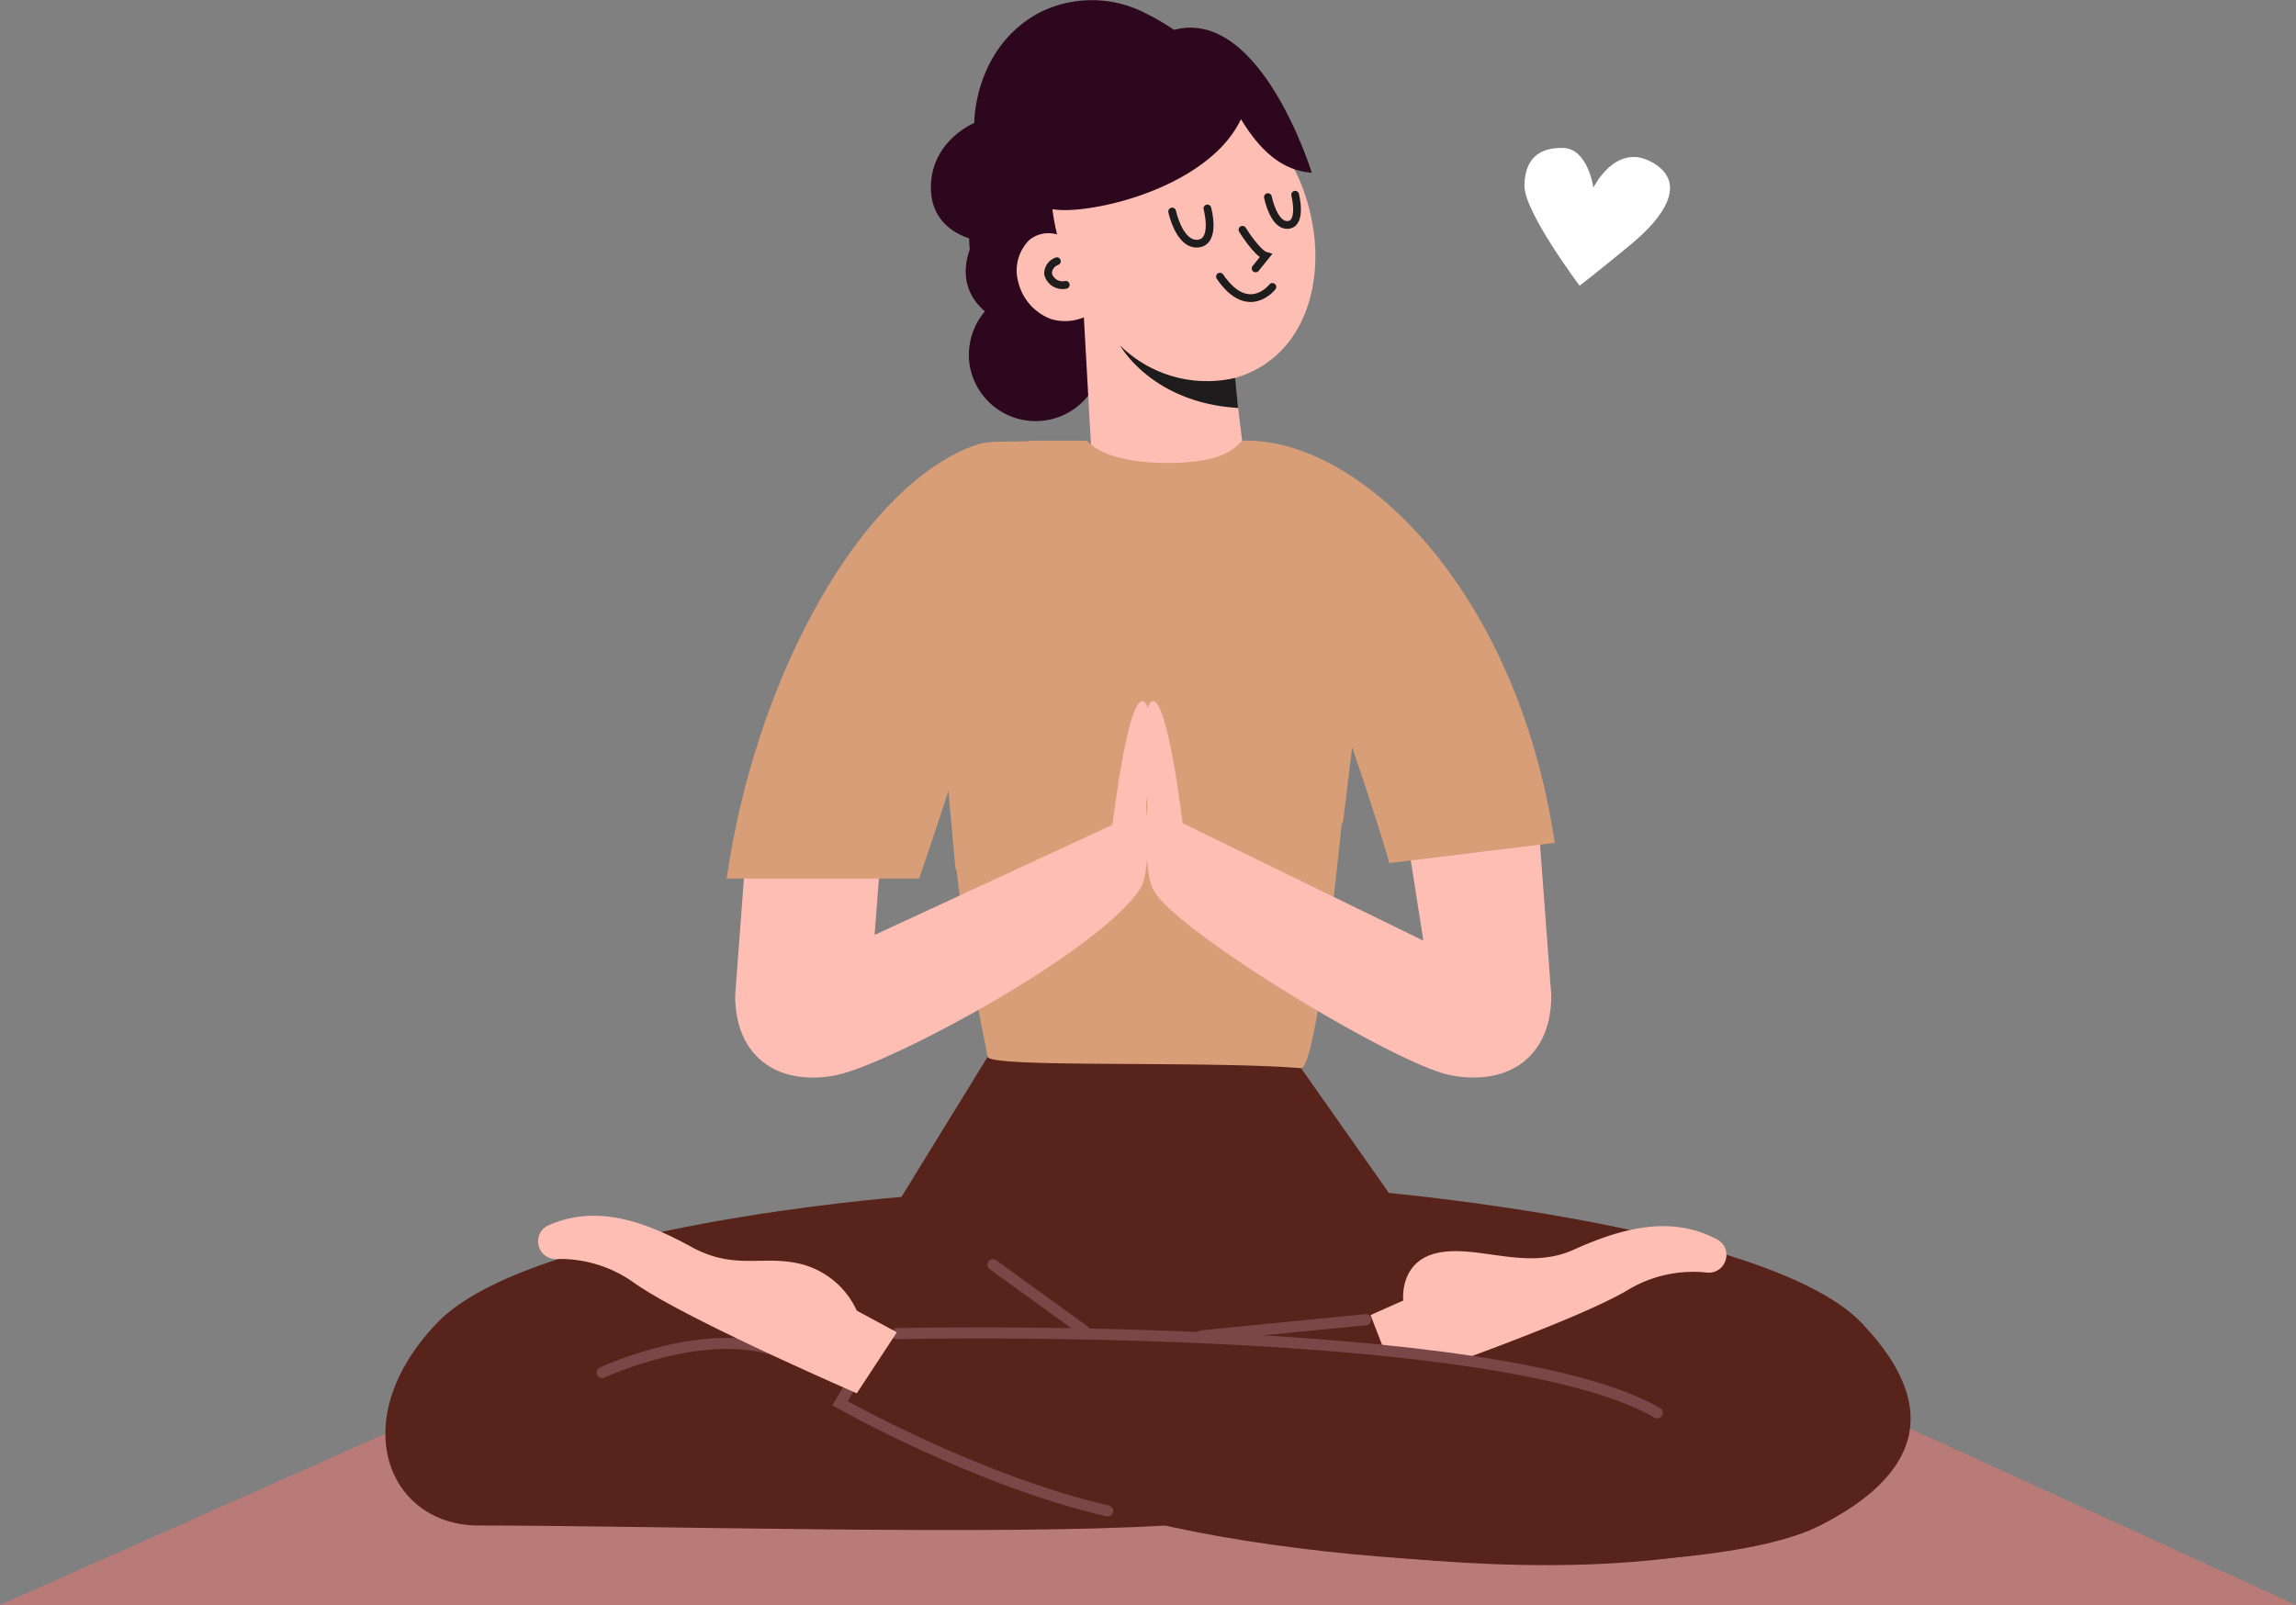 <svg xmlns="http://www.w3.org/2000/svg" width="330.126" height="230.821" viewBox="0 0 330.126 230.821"><rect x="0" y="0" width="330.126" height="230.821" fill="#808080" stroke="none"/><defs><style>.a{fill:#b97b78;}.b{fill:#58231a;}.c{fill:#ffbeb4;}.d,.g,.i{fill:none;stroke-linecap:round;stroke-miterlimit:10;}.d{stroke:#7b4648;}.d,.i{stroke-width:1.593px;}.e{fill:#2c071d;}.f{fill:#1e1c1c;}.g{stroke:#1e1c1c;stroke-width:1.114px;}.h{fill:#d89e78;}.i{stroke:#d89e78;}.j{fill:#fff;}</style></defs><g transform="translate(-61.297 -202.151)"><path class="a" d="M119.324,436.683,61.3,462.48H391.423l-56.43-25.8Z" transform="translate(0 -29.507)"/><g transform="translate(116.71 211.984)"><path class="b" d="M222.9,375.621,210.5,395.78l23.791,28.253h23.994L280.656,395.3l-13.851-19.68Z" transform="translate(-136.303 -233.472)"/><path class="b" d="M199.282,398.827s-53.362,4.123-66.748,18.1-7.088,29.15,5.949,29.15c24,0,74.781,1.472,98.81,0l1.431-32.72Z" transform="translate(-125.087 -236.52)"/><path class="b" d="M283.235,398.024s55.881,4.82,69.265,18.8,5.669,23.236-5.949,29.15c-16.36,8.328-75.313,6.947-105.894-3.167l5.653-29.553Z" transform="translate(-140.263 -236.414)"/><path class="c" d="M291.923,426.21l-3.778-9.761,4.706-2.09s-.648-5.775,5.108-6.888,12.625,2.607,19.311-.388c6.171-2.764,13.718-5.3,20.76-1.482a2.492,2.492,0,0,1,1.173,2.933l-.026.085a2.5,2.5,0,0,1-2.657,1.717,18.233,18.233,0,0,0-11.289,2.452C317.686,417.367,291.923,426.21,291.923,426.21Z" transform="translate(-146.499 -237.154)"/><path class="b" d="M324.447,429.11s-37.29-6.625-115.85-7.654l-7.584,10.286s19.547,11.169,37.893,15.212,81.679,16.755,109.969-2.828Z" transform="translate(-135.057 -239.491)"/><path class="d" d="M238.816,448.168c-18.805-4.342-38.479-15.48-38.479-15.48l1.173-1.991" transform="translate(-134.968 -240.705)"/><path class="d" d="M209.743,421.441s86.308-1.97,109.335,11.388" transform="translate(-136.203 -239.476)"/><path class="d" d="M160.978,427.26s15.762-7.383,26.53-2.547" transform="translate(-129.8 -239.703)"/><path class="c" d="M196.185,427.473l5.761-8.77-5.761-3.118a12.134,12.134,0,0,0-7.663-6.606c-5.652-1.559-9.681.955-16.112-2.554-5.936-3.238-13.262-6.358-20.581-3.1a2.492,2.492,0,0,0-1.4,2.831l.021.088a2.5,2.5,0,0,0,2.514,1.919,18.241,18.241,0,0,1,11.064,3.327C171.191,416.646,196.185,427.473,196.185,427.473Z" transform="translate(-128.406 -236.929)"/><line class="d" y1="2.319" x2="23.587" transform="translate(117.362 179.96)"/><line class="d" x2="13.162" y2="9.532" transform="translate(87.354 172.049)"/><g transform="translate(49.071)"><g transform="translate(34.837)"><path class="e" d="M221.733,259.106a9.618,9.618,0,1,0,8.559-10.818A9.756,9.756,0,0,0,221.733,259.106Z" transform="translate(-221.679 -216.745)"/><g transform="translate(0)"><g transform="translate(0 0.802)"><path class="e" d="M241.46,258.427s-16.782-2.535-19.421-18.374c-2.331-13.992,7.061-25.206,17.358-27.146C239.4,212.907,264.133,251.023,241.46,258.427Z" transform="translate(-221.68 -212.907)"/></g><g transform="translate(6.888)"><g transform="translate(0 0.863)"><g transform="translate(4.926)"><path class="c" d="M243.626,214.419a13.627,13.627,0,0,0-3.477,2.44c-9.566,9.2-3.51,27.061,5.058,35.118,4.742,4.461,11.674,6.532,17.725,4.259,8.851-3.324,11.62-13.351,9.823-22.278a27.485,27.485,0,0,0-10.475-16.843C256.84,213.211,249.479,211.558,243.626,214.419Z" transform="translate(-235.28 -212.977)"/></g><g transform="translate(0 22.844)"><path class="c" d="M241.291,250.047a6.982,6.982,0,0,1-6.834,1.547,7.587,7.587,0,0,1-4.661-5.352,6.147,6.147,0,0,1,1.663-6.043,4.356,4.356,0,0,1,5.907.49Z" transform="translate(-229.609 -239.274)"/></g><g transform="translate(9.233 27.778)"><path class="c" d="M240.237,244.954,242,276.519a11.038,11.038,0,0,0,10.809,10.593h0a11.038,11.038,0,0,0,11.168-12.443l-3.558-29.312Z" transform="translate(-240.237 -244.954)"/></g><g transform="translate(14.854 39)"><path class="f" d="M263.667,266.848l-.441-4.323a17.766,17.766,0,0,1-16.518-4.653S251.211,266.1,263.667,266.848Z" transform="translate(-246.708 -257.873)"/></g></g><path class="g" d="M237.313,247.31a2.15,2.15,0,0,1-2.541-1.576,1.89,1.89,0,0,1,1.268-1.821" transform="translate(-230.286 -216.177)"/><g transform="translate(22.324 18.168)"><path class="g" d="M268.841,244.263l1.46-1.807c-1.257-.362-3.351-3.748-3.351-3.748" transform="translate(-256.837 -233.661)"/><path class="g" d="M270.763,247.939s-3.463,4.469-7.541-1.477" transform="translate(-256.347 -234.679)"/><path class="g" d="M260.378,235.175s1.319,4.823-1.366,5.055-3.7-4.616-3.7-4.616" transform="translate(-255.308 -233.197)"/><path class="g" d="M275.076,232.9s1.058,4.167-1.016,4.347-2.9-4.007-2.9-4.007" transform="translate(-257.389 -232.898)"/></g></g></g></g><g transform="translate(0 53.532)"><path class="h" d="M277.8,283.156c-.08-5.295-17.263-9.536-17.263-9.536-1.073,1.193-2.924,3.2-10.722,3.2-7.45,0-10.436-1.932-11.6-3.2h-7.377a4.2,4.2,0,0,0-3.827,2.432c-14.774,32.321-6.471,68.43-3.063,86.174.314,1.637,31.154.53,45.058,1.636C272.016,364.1,278.092,302.41,277.8,283.156Z" transform="translate(-186.429 -273.609)"/><path class="c" d="M245.44,334.522c1.532-12.354,3.4-19.763,4.834-17.332,1.272,2.15.562,12.963-1.341,23.386C248.933,340.576,244.785,339.816,245.44,334.522Z" transform="translate(-189.953 -279.27)"/><path class="c" d="M256.235,334.522c-1.532-12.354-3.4-19.763-4.834-17.332-1.272,2.15-.562,12.963,1.341,23.386C252.742,340.576,256.891,339.816,256.235,334.522Z" transform="translate(-190.661 -279.27)"/><g transform="translate(1.227 49.942)"><path class="c" d="M307.2,333.361H287.785l3.08,19.721-35.238-17.195c-.124-1.318-.288-2.952-.487-4.678-1.332,0-2.664,0-4-.015.01,1.5.037,2.523.037,2.523s-.688,9.071.883,12.09c2.992,5.752,33.557,24.268,42.045,26.469a14.2,14.2,0,0,0,1.589.317c8.191,1.153,13.617-3.437,13.564-11.708Z" transform="translate(-191.924 -331.112)"/><path class="c" d="M238.029,331.1c-.3,1.948-.572,3.818-.78,5.31l-34.22,15.843,1.439-18.9H185.051l-2.062,27.525c-.053,8.271,5.375,12.861,13.564,11.708a14.2,14.2,0,0,0,1.589-.317c8.488-2.2,36.921-17.565,42.992-26.525,1.8-2.653.949-11.568.949-11.568s0-1.234-.033-2.991Q240.039,331.157,238.029,331.1Z" transform="translate(-182.989 -331.099)"/></g><path class="h" d="M209.257,336.586c7.595-22.456,7.528-22.473,16.851-62.966-6.236.427-6.879-.586-11.8,1.966-14.754,7.659-28.642,32.829-32.735,61Z" transform="translate(-181.576 -273.609)"/><path class="h" d="M288.061,334.368c-4.468-15.906-21.172-60.75-21.172-60.75,16.7-.565,39.5,21.218,44.955,57.84Z" transform="translate(-192.779 -273.608)"/><g transform="translate(30.875 25.637)"><line class="i" x1="3.521" y2="28.915" transform="translate(56.986)"/><line class="i" x2="2.796" y2="30.925" transform="translate(0 4.744)"/></g></g></g></g><path class="e" d="M240.465,217.871s-1.223-3.142-5.663-7.51a32.631,32.631,0,0,0-8.651-6.229,16.749,16.749,0,0,0-15.716,0c-9.161,5.176-9.054,15.706-9.054,15.706s-6.1,2.491-6.237,9.076,6.237,7.7,6.237,7.7-3.656,6.012,1.647,10.41,4.677,0,4.677,0l-1.4-7.967,9.469-10.147,10.377-3.757Z"/><path class="e" d="M1636.582,1151.089c-4.3-.291-7.444-3.2-10.18-7.694-5.431,11.442-27,14.748-28.33,12.333.944-8.332,2.97-21.175,18.791-25.207C1629.291,1127.353,1636.582,1151.089,1636.582,1151.089Z" transform="translate(-1386.676 -924.101)"/><path class="j" d="M2323.752,5321.6s2.253-7.011,7.893-4.772,2.485,7.832-1.391,12.077-6.5,6.938-6.5,6.938-9.391-9.409-9.86-13.147,1.212-5.744,4.762-6.146S2323.752,5321.6,2323.752,5321.6Z" transform="translate(-1270.112 -5364.076) rotate(8)"/></g></svg>